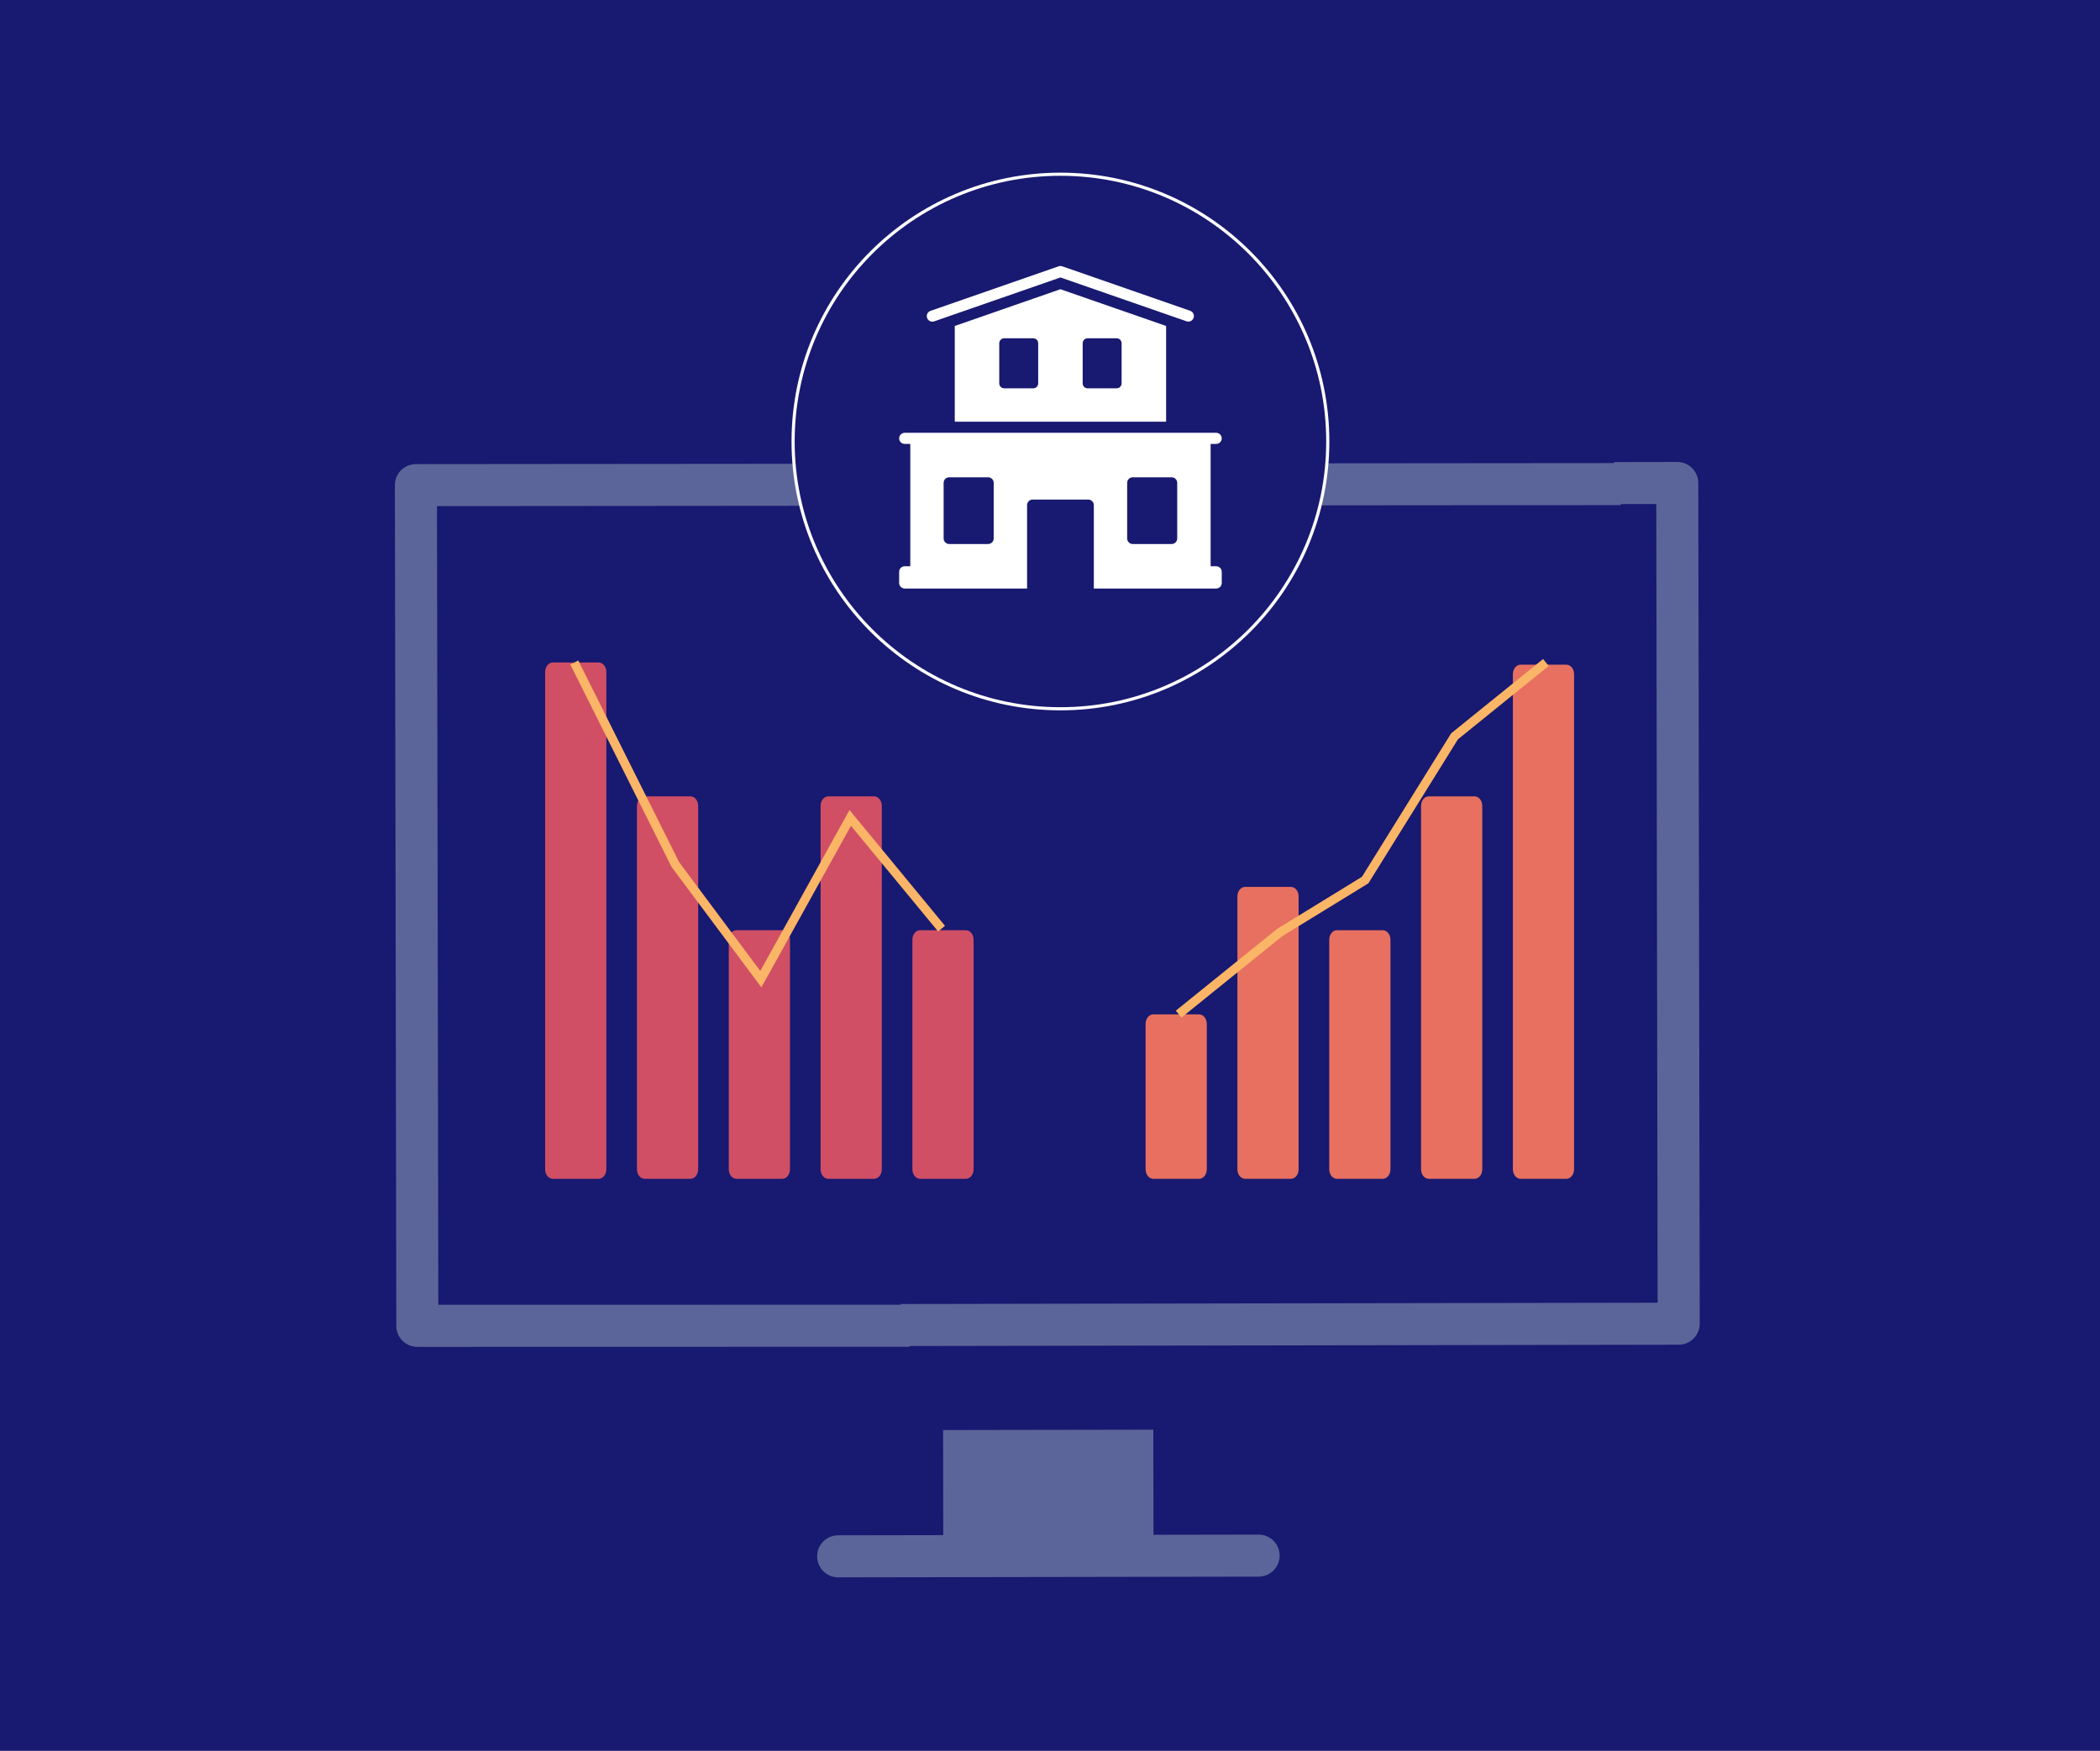 <?xml version="1.0" encoding="UTF-8"?><svg id="Layer_1" xmlns="http://www.w3.org/2000/svg" viewBox="0 0 1177.67 982"><rect x="0" y="0" width="1177.67" height="982" fill="#333333" stroke="none"/><defs><style>.cls-1{fill:#fff;}.cls-2{fill:#e77060;}.cls-3{fill:#d04f65;}.cls-4,.cls-5{fill:#181970;}.cls-6{fill:#5c6599;}.cls-7{fill:none;stroke:#fbb567;stroke-width:5px;}.cls-7,.cls-5{stroke-miterlimit:10;}.cls-5{stroke:#fff;stroke-width:1.76px;}</style></defs><rect class="cls-4" x=".03" y="-1.64" width="1180.2" height="985.56"/><path class="cls-6" d="m705.82,860.79l-58.95.1-.1-58.95-117.9.2.1,58.95-58.95.1c-6.52.01-11.78,5.29-11.77,11.81.01,6.52,5.29,11.78,11.81,11.77l235.79-.4c6.52-.01,11.78-5.29,11.77-11.81-.01-6.52-5.29-11.78-11.81-11.77Z"/><path class="cls-6" d="m510.04,755.43l-275.98.06c-6.52.01-11.8-5.25-11.81-11.77l-.8-471.58c-.01-6.52,5.25-11.8,11.77-11.81l675.63-.58.04,23.58-663.84.56.76,448,264.19-.04.04,23.58Z"/><path class="cls-6" d="m941.43,754.28l-436.21.74-.04-23.58,424.42-.72-.76-448-23.58.04-.04-23.58,35.37-.06c6.52-.01,11.8,5.25,11.81,11.77l.8,471.58c.01,6.52-5.25,11.8-11.77,11.81Z"/><g><path class="cls-3" d="m361.49,446.69h25.75c2.37,0,4.29,2.4,4.29,5.36v203.81c0,2.96-1.92,5.36-4.29,5.36h-25.75c-2.37,0-4.29-2.4-4.29-5.36v-203.81c0-2.96,1.92-5.36,4.29-5.36Z"/><path class="cls-3" d="m412.98,521.78h25.75c2.37,0,4.29,2.4,4.29,5.36v128.72c0,2.96-1.92,5.36-4.29,5.36h-25.75c-2.37,0-4.29-2.4-4.29-5.36v-128.72c0-2.96,1.92-5.36,4.29-5.36Z"/><path class="cls-3" d="m464.47,446.69h25.75c2.37,0,4.29,2.4,4.29,5.36v203.81c0,2.96-1.92,5.36-4.29,5.36h-25.75c-2.37,0-4.29-2.4-4.29-5.36v-203.81c0-2.96,1.92-5.36,4.29-5.36Z"/><path class="cls-3" d="m515.96,521.78h25.75c2.37,0,4.29,2.4,4.29,5.36v128.72c0,2.96-1.92,5.36-4.29,5.36h-25.75c-2.37,0-4.29-2.4-4.29-5.36v-128.72c0-2.96,1.92-5.36,4.29-5.36Z"/><path class="cls-3" d="m310,371.6h25.75c2.37,0,4.29,2.4,4.29,5.36v278.9c0,2.96-1.92,5.36-4.29,5.36h-25.75c-2.37,0-4.29-2.4-4.29-5.36v-278.9c0-2.96,1.92-5.36,4.29-5.36Z"/></g><g><path class="cls-2" d="m698.22,497.48h25.75c2.37,0,4.29,2.4,4.29,5.36v153.02c0,2.96-1.92,5.36-4.29,5.36h-25.75c-2.37,0-4.29-2.4-4.29-5.36v-153.02c0-2.96,1.92-5.36,4.29-5.36Z"/><path class="cls-2" d="m749.72,521.78h25.75c2.37,0,4.29,2.4,4.29,5.36v128.72c0,2.96-1.92,5.36-4.29,5.36h-25.75c-2.37,0-4.29-2.4-4.29-5.36v-128.72c0-2.96,1.92-5.36,4.29-5.36Z"/><path class="cls-2" d="m801.21,446.69h25.75c2.37,0,4.29,2.4,4.29,5.36v203.81c0,2.96-1.92,5.36-4.29,5.36h-25.75c-2.37,0-4.29-2.4-4.29-5.36v-203.81c0-2.96,1.92-5.36,4.29-5.36Z"/><path class="cls-2" d="m852.7,372.84h25.75c2.37,0,4.29,2.4,4.29,5.36v277.66c0,2.96-1.92,5.36-4.29,5.36h-25.75c-2.37,0-4.29-2.4-4.29-5.36v-277.66c0-2.96,1.92-5.36,4.29-5.36Z"/><path class="cls-2" d="m646.73,568.99h25.75c2.37,0,4.29,2.4,4.29,5.36v81.51c0,2.96-1.92,5.36-4.29,5.36h-25.75c-2.37,0-4.29-2.4-4.29-5.36v-81.51c0-2.96,1.92-5.36,4.29-5.36Z"/></g><polyline class="cls-7" points="322.06 371.6 378.72 484.93 426.67 549.23 476.8 458.78 528.02 520.9"/><polyline class="cls-7" points="660.97 568.85 717.64 523.08 765.58 493.65 815.71 413.01 866.93 371.6"/><circle class="cls-5" cx="594.69" cy="247.65" r="149.92"/><g><path class="cls-1" d="m678.9,249.01h3.12c1.72,0,3.12-1.4,3.12-3.12s-1.4-3.12-3.12-3.12h-174.66c-1.72,0-3.12,1.4-3.12,3.12s1.4,3.12,3.12,3.12h3.12v68.62h-3.12c-1.72,0-3.12,1.4-3.12,3.12v6.24c0,1.72,1.4,3.12,3.12,3.12h68.62v-46.78c0-1.72,1.4-3.12,3.12-3.12h31.19c1.72,0,3.12,1.4,3.12,3.12v46.78h68.62c1.72,0,3.12-1.4,3.12-3.12v-6.24c0-1.72-1.4-3.12-3.12-3.12h-3.12v-68.62Zm-121.64,53.02c0,1.72-1.4,3.12-3.12,3.12h-21.83c-1.72,0-3.12-1.4-3.12-3.12v-31.19c0-1.72,1.4-3.12,3.12-3.12h21.83c1.72,0,3.12,1.4,3.12,3.12v31.19Zm102.92,0c0,1.72-1.4,3.12-3.12,3.12h-21.83c-1.72,0-3.12-1.4-3.12-3.12v-31.19c0-1.72,1.4-3.12,3.12-3.12h21.83c1.72,0,3.12,1.4,3.12,3.12v31.19Z"/><path class="cls-1" d="m594.69,162.23l-59.26,20.61v53.7h118.52v-53.7l-59.26-20.61Zm-12.48,52.78c.02,1.53-1.2,2.78-2.73,2.81,0,0,0,0,0,0h-16.37c-1.53-.02-2.75-1.28-2.73-2.8,0,0,0,0,0,0v-22.46c-.02-1.53,1.2-2.78,2.73-2.81,0,0,0,0,0,0h16.37c1.53.02,2.75,1.28,2.73,2.8,0,0,0,0,0,0v22.46Zm46.78,0c.02,1.53-1.2,2.78-2.73,2.81,0,0,0,0,0,0h-16.37c-1.53-.02-2.75-1.28-2.73-2.8,0,0,0,0,0,0v-22.46c-.02-1.53,1.2-2.78,2.73-2.81,0,0,0,0,0,0h16.37c1.53.02,2.75,1.28,2.73,2.8,0,0,0,0,0,0v22.46Z"/><path class="cls-1" d="m666.43,180.39c-.35,0-.69-.06-1.02-.17l-70.71-24.59-70.71,24.59c-1.61.62-3.41-.17-4.04-1.78-.62-1.61.17-3.41,1.78-4.04.07-.03.14-.05.21-.07l71.73-24.95c.66-.23,1.38-.23,2.05,0l71.73,24.95c1.63.57,2.48,2.35,1.92,3.97-.44,1.25-1.61,2.09-2.94,2.09Z"/></g></svg>